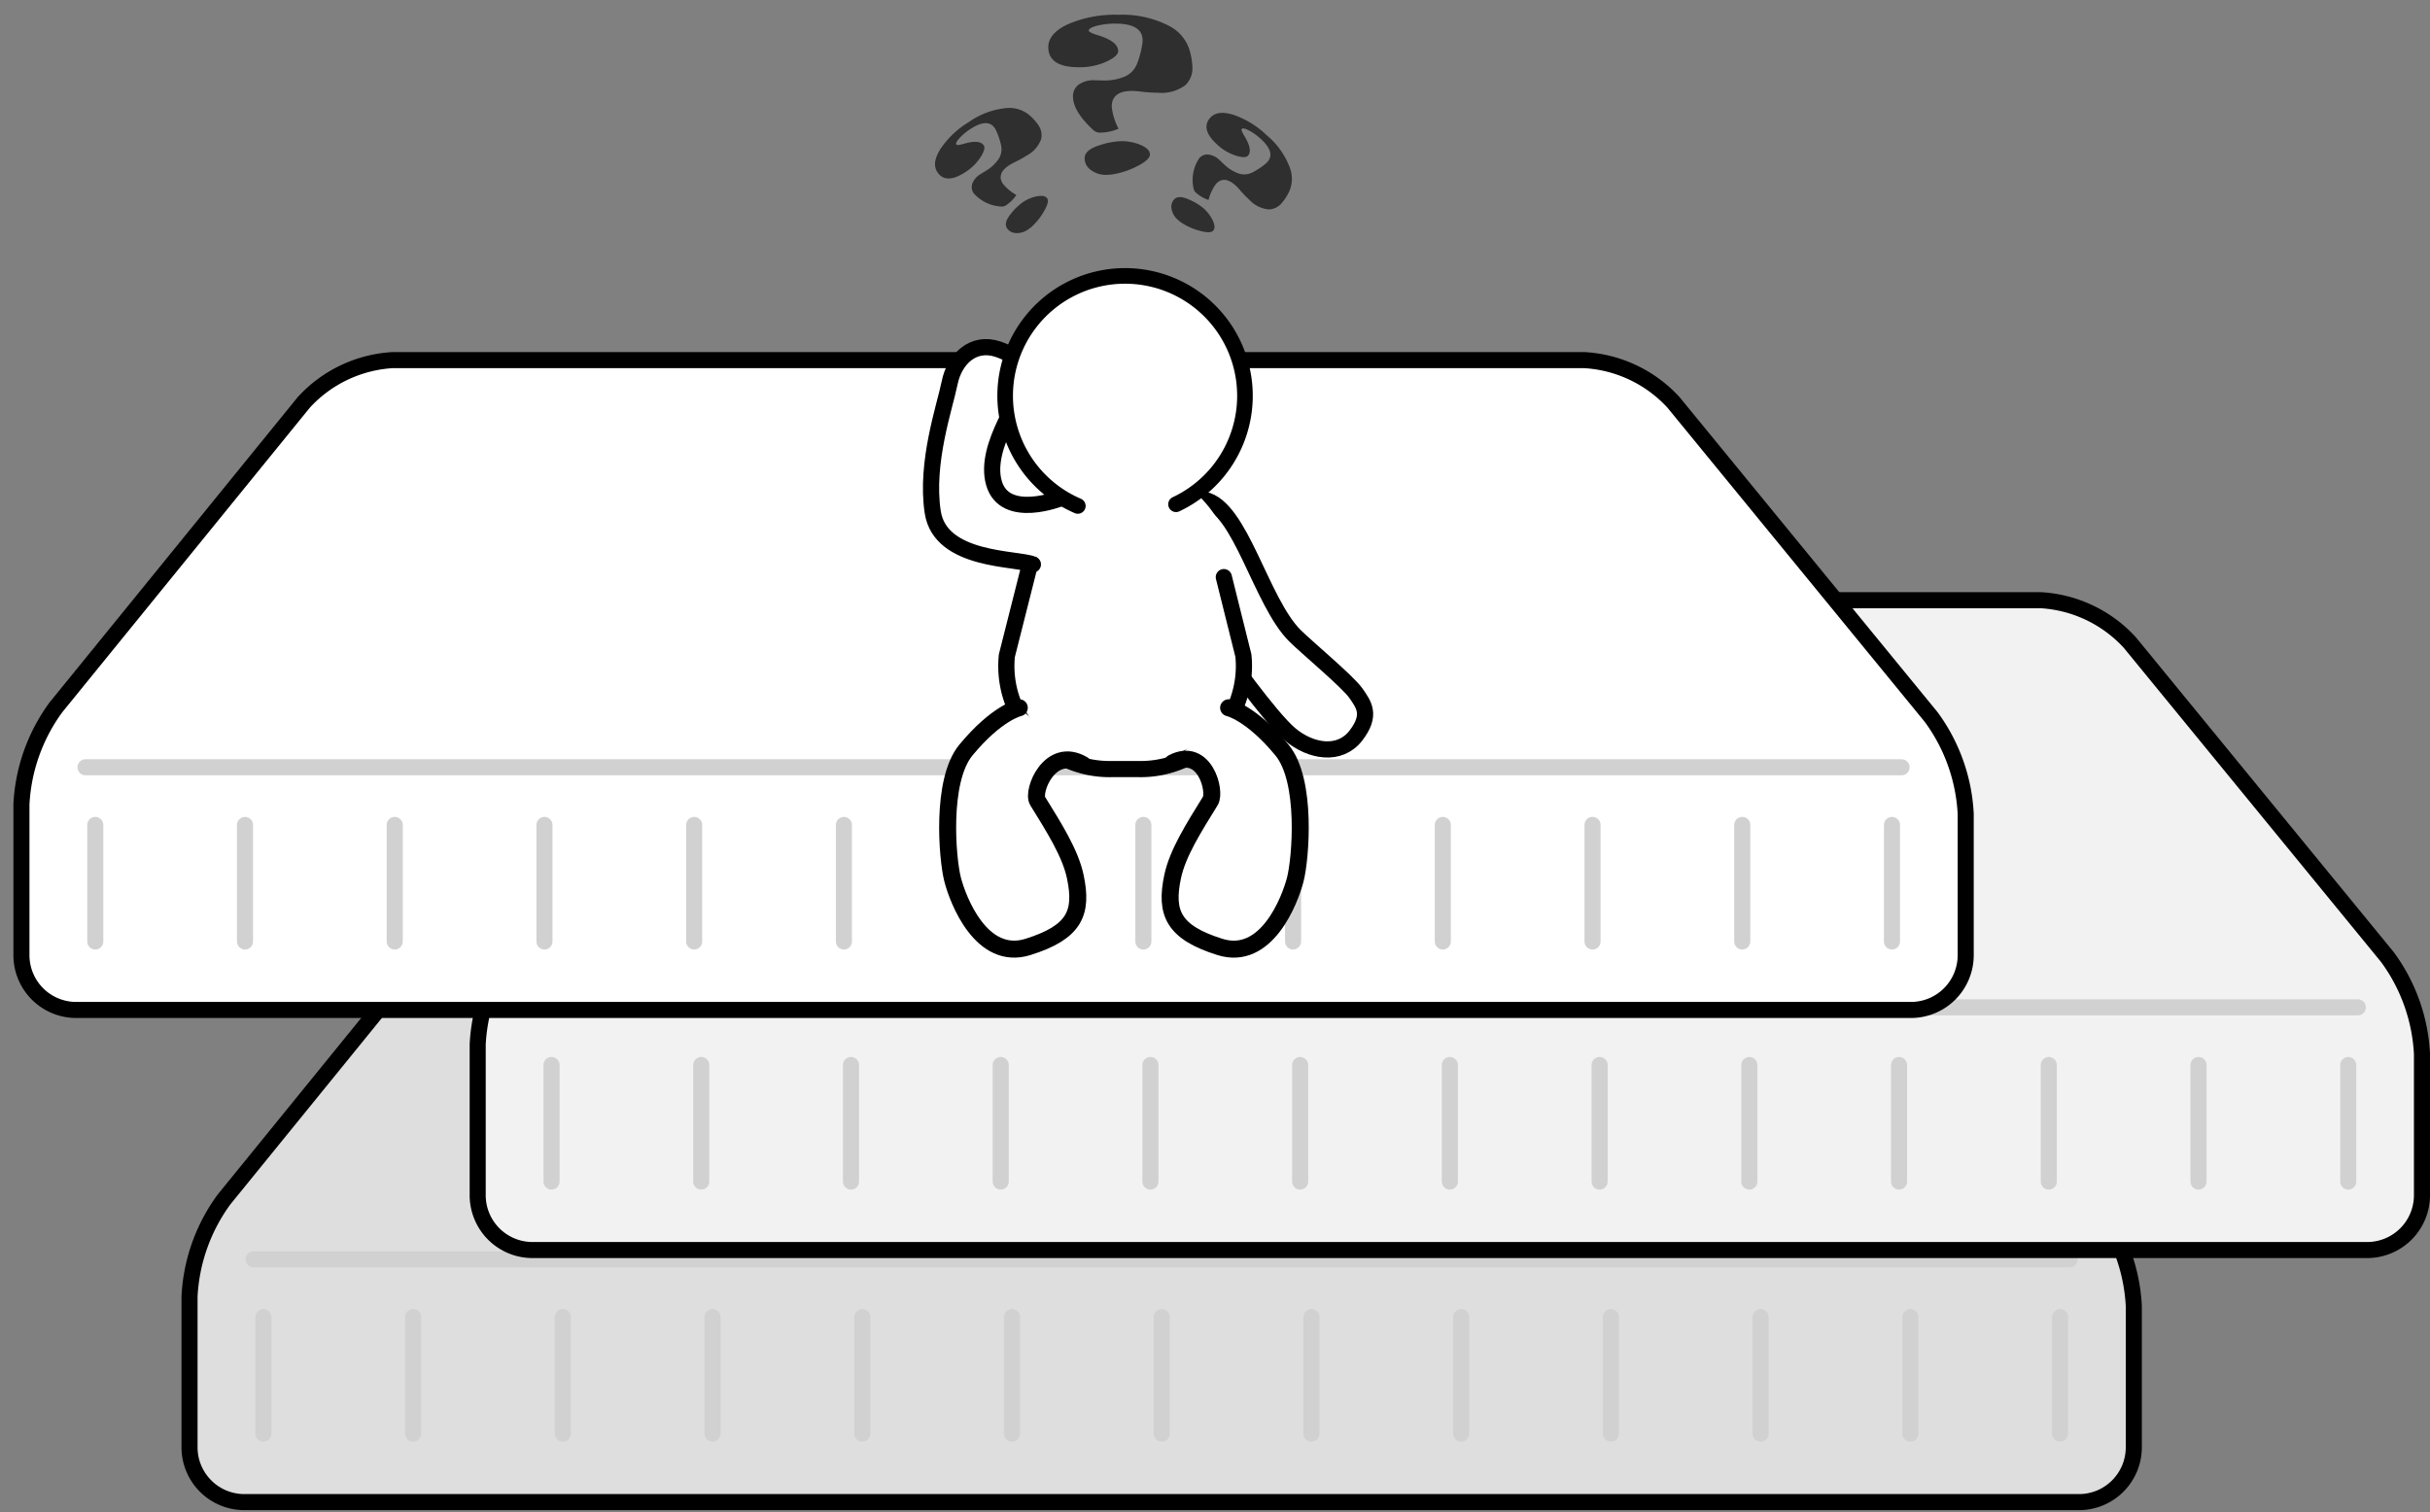 <svg xmlns="http://www.w3.org/2000/svg" width="202.384" height="126" viewBox="0 0 202.384 126">
  <rect x="0" y="0" width="202.384" height="126" fill="#808080" stroke="none"/>
  <g id="Group_213" data-name="Group 213" transform="translate(-702.215 -479)">
    <g id="Component_30_1" data-name="Component 30 – 1" transform="translate(704 480.233)">
      <g id="Group_99" data-name="Group 99" transform="translate(-708.25 -497.233)">
        <g id="Group_54" data-name="Group 54" transform="translate(715.33 566.33)">
          <g id="Group_39" data-name="Group 39">
            <path id="Path_37" data-name="Path 37" d="M6.92,50.26a4.567,4.567,0,0,0,4.55,4.55H164.3a4.567,4.567,0,0,0,4.55-4.55V38.47a14.885,14.885,0,0,0-2.88-8.07L144.51,4.19A10.92,10.92,0,0,0,137.07.67H37.85A10.885,10.885,0,0,0,30.43,4.2L9.79,29.6a14.934,14.934,0,0,0-2.87,8.08Z" fill="#dedede"/>
            <path id="Path_38" data-name="Path 38" d="M6.92,50.26a4.567,4.567,0,0,0,4.55,4.55H164.3a4.567,4.567,0,0,0,4.55-4.55V38.47a14.885,14.885,0,0,0-2.88-8.07L144.51,4.19A10.92,10.92,0,0,0,137.07.67H37.85A10.885,10.885,0,0,0,30.43,4.2L9.79,29.6a14.934,14.934,0,0,0-2.87,8.08Z" fill="none" stroke="#000" stroke-miterlimit="10" stroke-width="1.338"/>
          </g>
          <line id="Line_33" data-name="Line 33" x2="151.25" transform="translate(12.26 34.59)" fill="none" stroke="#d1d1d1" stroke-linecap="round" stroke-miterlimit="10" stroke-width="1.338"/>
          <g id="Group_41" data-name="Group 41" transform="translate(0 1.605)">
            <line id="Line_34" data-name="Line 34" y2="9.71" transform="translate(13.07 37.79)" fill="none" stroke="#d1d1d1" stroke-linecap="round" stroke-miterlimit="10" stroke-width="1.338"/>
            <line id="Line_35" data-name="Line 35" y2="9.71" transform="translate(25.54 37.79)" fill="none" stroke="#d1d1d1" stroke-linecap="round" stroke-miterlimit="10" stroke-width="1.338"/>
            <line id="Line_36" data-name="Line 36" y2="9.71" transform="translate(38.01 37.79)" fill="none" stroke="#d1d1d1" stroke-linecap="round" stroke-miterlimit="10" stroke-width="1.338"/>
            <line id="Line_37" data-name="Line 37" y2="9.71" transform="translate(50.48 37.79)" fill="none" stroke="#d1d1d1" stroke-linecap="round" stroke-miterlimit="10" stroke-width="1.338"/>
            <line id="Line_38" data-name="Line 38" y2="9.71" transform="translate(62.95 37.79)" fill="none" stroke="#d1d1d1" stroke-linecap="round" stroke-miterlimit="10" stroke-width="1.338"/>
            <line id="Line_39" data-name="Line 39" y2="9.71" transform="translate(75.42 37.79)" fill="none" stroke="#d1d1d1" stroke-linecap="round" stroke-miterlimit="10" stroke-width="1.338"/>
            <line id="Line_40" data-name="Line 40" y2="9.71" transform="translate(87.89 37.79)" fill="none" stroke="#d1d1d1" stroke-linecap="round" stroke-miterlimit="10" stroke-width="1.338"/>
            <line id="Line_41" data-name="Line 41" y2="9.71" transform="translate(100.36 37.79)" fill="none" stroke="#d1d1d1" stroke-linecap="round" stroke-miterlimit="10" stroke-width="1.338"/>
            <line id="Line_42" data-name="Line 42" y2="9.71" transform="translate(112.83 37.79)" fill="none" stroke="#d1d1d1" stroke-linecap="round" stroke-miterlimit="10" stroke-width="1.338"/>
            <line id="Line_43" data-name="Line 43" y2="9.71" transform="translate(125.3 37.79)" fill="none" stroke="#d1d1d1" stroke-linecap="round" stroke-miterlimit="10" stroke-width="1.338"/>
            <line id="Line_44" data-name="Line 44" y2="9.71" transform="translate(137.77 37.79)" fill="none" stroke="#d1d1d1" stroke-linecap="round" stroke-miterlimit="10" stroke-width="1.338"/>
            <line id="Line_45" data-name="Line 45" y2="9.71" transform="translate(150.24 37.79)" fill="none" stroke="#d1d1d1" stroke-linecap="round" stroke-miterlimit="10" stroke-width="1.338"/>
            <line id="Line_46" data-name="Line 46" y2="9.71" transform="translate(162.71 37.79)" fill="none" stroke="#d1d1d1" stroke-linecap="round" stroke-miterlimit="10" stroke-width="1.338"/>
          </g>
        </g>
        <g id="Group_94" data-name="Group 94" transform="translate(739.33 545.33)">
          <g id="Group_39-2" data-name="Group 39">
            <path id="Path_37-2" data-name="Path 37" d="M6.92,50.26a4.567,4.567,0,0,0,4.55,4.55H164.3a4.567,4.567,0,0,0,4.55-4.55V38.47a14.885,14.885,0,0,0-2.88-8.07L144.51,4.19A10.92,10.92,0,0,0,137.07.67H37.85A10.885,10.885,0,0,0,30.43,4.2L9.79,29.6a14.934,14.934,0,0,0-2.87,8.08Z" fill="#f2f2f2"/>
            <path id="Path_38-2" data-name="Path 38" d="M6.92,50.26a4.567,4.567,0,0,0,4.55,4.55H164.3a4.567,4.567,0,0,0,4.55-4.55V38.47a14.885,14.885,0,0,0-2.88-8.07L144.51,4.19A10.92,10.92,0,0,0,137.07.67H37.85A10.885,10.885,0,0,0,30.43,4.2L9.79,29.6a14.934,14.934,0,0,0-2.87,8.08Z" fill="none" stroke="#000" stroke-miterlimit="10" stroke-width="1.338"/>
          </g>
          <line id="Line_33-2" data-name="Line 33" x2="151.25" transform="translate(12.26 34.59)" fill="none" stroke="#d1d1d1" stroke-linecap="round" stroke-miterlimit="10" stroke-width="1.338"/>
          <g id="Group_41-2" data-name="Group 41" transform="translate(0 1.605)">
            <line id="Line_34-2" data-name="Line 34" y2="9.71" transform="translate(13.07 37.79)" fill="none" stroke="#d1d1d1" stroke-linecap="round" stroke-miterlimit="10" stroke-width="1.338"/>
            <line id="Line_35-2" data-name="Line 35" y2="9.71" transform="translate(25.54 37.79)" fill="none" stroke="#d1d1d1" stroke-linecap="round" stroke-miterlimit="10" stroke-width="1.338"/>
            <line id="Line_36-2" data-name="Line 36" y2="9.71" transform="translate(38.01 37.79)" fill="none" stroke="#d1d1d1" stroke-linecap="round" stroke-miterlimit="10" stroke-width="1.338"/>
            <line id="Line_37-2" data-name="Line 37" y2="9.71" transform="translate(50.48 37.79)" fill="none" stroke="#d1d1d1" stroke-linecap="round" stroke-miterlimit="10" stroke-width="1.338"/>
            <line id="Line_38-2" data-name="Line 38" y2="9.71" transform="translate(62.95 37.79)" fill="none" stroke="#d1d1d1" stroke-linecap="round" stroke-miterlimit="10" stroke-width="1.338"/>
            <line id="Line_39-2" data-name="Line 39" y2="9.71" transform="translate(75.42 37.79)" fill="none" stroke="#d1d1d1" stroke-linecap="round" stroke-miterlimit="10" stroke-width="1.338"/>
            <line id="Line_40-2" data-name="Line 40" y2="9.71" transform="translate(87.89 37.79)" fill="none" stroke="#d1d1d1" stroke-linecap="round" stroke-miterlimit="10" stroke-width="1.338"/>
            <line id="Line_41-2" data-name="Line 41" y2="9.71" transform="translate(100.36 37.79)" fill="none" stroke="#d1d1d1" stroke-linecap="round" stroke-miterlimit="10" stroke-width="1.338"/>
            <line id="Line_42-2" data-name="Line 42" y2="9.71" transform="translate(112.83 37.79)" fill="none" stroke="#d1d1d1" stroke-linecap="round" stroke-miterlimit="10" stroke-width="1.338"/>
            <line id="Line_43-2" data-name="Line 43" y2="9.71" transform="translate(125.3 37.79)" fill="none" stroke="#d1d1d1" stroke-linecap="round" stroke-miterlimit="10" stroke-width="1.338"/>
            <line id="Line_44-2" data-name="Line 44" y2="9.71" transform="translate(137.77 37.79)" fill="none" stroke="#d1d1d1" stroke-linecap="round" stroke-miterlimit="10" stroke-width="1.338"/>
            <line id="Line_45-2" data-name="Line 45" y2="9.71" transform="translate(150.24 37.79)" fill="none" stroke="#d1d1d1" stroke-linecap="round" stroke-miterlimit="10" stroke-width="1.338"/>
            <line id="Line_46-2" data-name="Line 46" y2="9.71" transform="translate(162.71 37.79)" fill="none" stroke="#d1d1d1" stroke-linecap="round" stroke-miterlimit="10" stroke-width="1.338"/>
          </g>
        </g>
        <g id="Group_95" data-name="Group 95" transform="translate(701.33 525.33)">
          <g id="Group_39-3" data-name="Group 39">
            <path id="Path_37-3" data-name="Path 37" d="M6.92,50.26a4.567,4.567,0,0,0,4.55,4.55H164.3a4.567,4.567,0,0,0,4.55-4.55V38.47a14.885,14.885,0,0,0-2.88-8.07L144.51,4.19A10.92,10.92,0,0,0,137.07.67H37.85A10.885,10.885,0,0,0,30.43,4.2L9.79,29.6a14.934,14.934,0,0,0-2.87,8.08Z" fill="#fff"/>
            <path id="Path_38-3" data-name="Path 38" d="M6.92,50.26a4.567,4.567,0,0,0,4.55,4.55H164.3a4.567,4.567,0,0,0,4.55-4.55V38.47a14.885,14.885,0,0,0-2.88-8.07L144.51,4.19A10.92,10.92,0,0,0,137.07.67H37.85A10.885,10.885,0,0,0,30.43,4.2L9.79,29.6a14.934,14.934,0,0,0-2.87,8.08Z" fill="none" stroke="#000" stroke-miterlimit="10" stroke-width="1.338"/>
          </g>
          <line id="Line_33-3" data-name="Line 33" x2="151.25" transform="translate(12.26 34.59)" fill="none" stroke="#d1d1d1" stroke-linecap="round" stroke-miterlimit="10" stroke-width="1.338"/>
          <g id="Group_41-3" data-name="Group 41" transform="translate(0 1.605)">
            <line id="Line_34-3" data-name="Line 34" y2="9.71" transform="translate(13.07 37.79)" fill="none" stroke="#d1d1d1" stroke-linecap="round" stroke-miterlimit="10" stroke-width="1.338"/>
            <line id="Line_35-3" data-name="Line 35" y2="9.71" transform="translate(25.54 37.79)" fill="none" stroke="#d1d1d1" stroke-linecap="round" stroke-miterlimit="10" stroke-width="1.338"/>
            <line id="Line_36-3" data-name="Line 36" y2="9.71" transform="translate(38.01 37.79)" fill="none" stroke="#d1d1d1" stroke-linecap="round" stroke-miterlimit="10" stroke-width="1.338"/>
            <line id="Line_37-3" data-name="Line 37" y2="9.71" transform="translate(50.48 37.79)" fill="none" stroke="#d1d1d1" stroke-linecap="round" stroke-miterlimit="10" stroke-width="1.338"/>
            <line id="Line_38-3" data-name="Line 38" y2="9.71" transform="translate(62.95 37.79)" fill="none" stroke="#d1d1d1" stroke-linecap="round" stroke-miterlimit="10" stroke-width="1.338"/>
            <line id="Line_39-3" data-name="Line 39" y2="9.71" transform="translate(75.42 37.79)" fill="none" stroke="#d1d1d1" stroke-linecap="round" stroke-miterlimit="10" stroke-width="1.338"/>
            <line id="Line_40-3" data-name="Line 40" y2="9.71" transform="translate(87.89 37.79)" fill="none" stroke="#d1d1d1" stroke-linecap="round" stroke-miterlimit="10" stroke-width="1.338"/>
            <line id="Line_41-3" data-name="Line 41" y2="9.71" transform="translate(100.36 37.79)" fill="none" stroke="#d1d1d1" stroke-linecap="round" stroke-miterlimit="10" stroke-width="1.338"/>
            <line id="Line_42-3" data-name="Line 42" y2="9.71" transform="translate(112.83 37.79)" fill="none" stroke="#d1d1d1" stroke-linecap="round" stroke-miterlimit="10" stroke-width="1.338"/>
            <line id="Line_43-3" data-name="Line 43" y2="9.71" transform="translate(125.3 37.79)" fill="none" stroke="#d1d1d1" stroke-linecap="round" stroke-miterlimit="10" stroke-width="1.338"/>
            <line id="Line_44-3" data-name="Line 44" y2="9.71" transform="translate(137.77 37.79)" fill="none" stroke="#d1d1d1" stroke-linecap="round" stroke-miterlimit="10" stroke-width="1.338"/>
            <line id="Line_45-3" data-name="Line 45" y2="9.71" transform="translate(150.24 37.79)" fill="none" stroke="#d1d1d1" stroke-linecap="round" stroke-miterlimit="10" stroke-width="1.338"/>
            <line id="Line_46-3" data-name="Line 46" y2="9.71" transform="translate(162.71 37.79)" fill="none" stroke="#d1d1d1" stroke-linecap="round" stroke-miterlimit="10" stroke-width="1.338"/>
          </g>
        </g>
      </g>
      <g id="Group_100" data-name="Group 100" transform="translate(-707.25 -478.233)">
        <g id="Group_96" data-name="Group 96" transform="translate(777.333 499.35)">
          <g id="Group_74" data-name="Group 74">
            <path id="Path_61" data-name="Path 61" d="M28.44,19.29c3,.6,4.7,8.48,7.53,11.31.96.96,4.41,3.83,5.08,4.79s1.34,1.82,0,3.55-3.74,1.34-5.46-.1-5.56-6.9-5.56-6.9-3.36-7.29-3.64-8.44S23.89,18.38,28.44,19.29Z" fill="#fff" stroke="#000" stroke-linecap="round" stroke-miterlimit="10" stroke-width="1.348"/>
            <g id="Group_72" data-name="Group 72">
              <path id="Path_62" data-name="Path 62" d="M31.69,32.27a8.587,8.587,0,0,1-8.68,9.45H20.67a8.582,8.582,0,0,1-8.68-9.45l.55-6.54c.44-5.2,4.62-9.45,9.3-9.45s8.86,4.25,9.3,9.45Z" fill="#fff"/>
              <path id="Path_63" data-name="Path 63" d="M30.06,25.73l1.63,6.54a8.587,8.587,0,0,1-8.68,9.45H20.67a8.582,8.582,0,0,1-8.68-9.45l1.958-7.75" fill="none" stroke="#000" stroke-linecap="round" stroke-miterlimit="10" stroke-width="1.348"/>
              <path id="Path_84" data-name="Path 84" d="M13.485,7.38S10.741,11.592,8.2,9.539,6.108,2.08,5.418,1.24,4.128-.4,2.058.223s-2.48,2.751-1.67,4.6,2.137,6.6,5.027,9.625,7.943-.915,9.33-1.219" transform="matrix(0.819, 0.574, -0.574, 0.819, 9.674, 5.372)" fill="#fff" stroke="#000" stroke-linecap="round" stroke-miterlimit="10" stroke-width="1.348"/>
            </g>
            <g id="Group_73" data-name="Group 73">
              <g id="Ellipse_7_1_" transform="translate(1.569)">
                <path id="Path_64" data-name="Path 64" d="M16.33,19.8a9.986,9.986,0,1,1,8.18-.14" fill="#fff" stroke="#000" stroke-linecap="round" stroke-miterlimit="10" stroke-width="1.3"/>
              </g>
            </g>
          </g>
          <path id="Path_65" data-name="Path 65" d="M17.674,32.228s-1.714-.838-5.684.042c-3.22.72-6.79,6.18-7.5,7.81s-2.32,6.86,1.49,8.29,5.35.59,6.71-2.2c.879-1.8,1.121-4.318,1.406-6.888.1-.931,3.649-3.021,4.838-.066" transform="matrix(0.788, -0.616, 0.616, 0.788, -20.756, 22.104)" fill="#fff" stroke="#000" stroke-linecap="round" stroke-miterlimit="10" stroke-width="1.415"/>
          <path id="Path_83" data-name="Path 83" d="M14.134,16.828s-1.714.838-5.684-.042c-3.22-.72-6.79-6.18-7.5-7.81S-1.37,2.116,2.44.686,7.79.1,9.15,2.886c.879,1.8,1.121,4.318,1.406,6.888.1.931,3.171,3.3,4.424.574" transform="matrix(-0.788, -0.616, 0.616, -0.788, 31.23, 58.581)" fill="#fff" stroke="#000" stroke-linecap="round" stroke-miterlimit="10" stroke-width="1.415"/>
        </g>
        <g id="Group_97" data-name="Group 97" transform="translate(-943 2)">
          <path id="Path_86" data-name="Path 86" d="M5.773-8.417a1.936,1.936,0,0,1-.564,1.494A3.305,3.305,0,0,1,2.9-6.275a11.574,11.574,0,0,1-1.461-.1,5.567,5.567,0,0,0-.7-.05q-1.444,0-1.652.971A1.741,1.741,0,0,0-.942-5.1,5.076,5.076,0,0,0-.378-3.279a3.871,3.871,0,0,1-1.461.324.839.839,0,0,1-.581-.158Q-4.171-4.707-4.171-5.968A1.178,1.178,0,0,1-3.7-6.948a2.1,2.1,0,0,1,1.316-.365q.108,0,.324.008t.324.008a4.474,4.474,0,0,0,1.917-.34,1.963,1.963,0,0,0,.963-1,7.528,7.528,0,0,0,.432-1.544,2.343,2.343,0,0,0,.05-.457q0-1.395-2.274-1.395a6.04,6.04,0,0,0-1.523.178q-.685.178-.685.4,0,.158.714.374,1.735.523,1.735,1.336,0,.407-.913.847a5.382,5.382,0,0,1-2.357.5q-2.548,0-2.548-1.677,0-1.129,1.6-1.893a9.872,9.872,0,0,1,4.25-.8,8.465,8.465,0,0,1,4.159.9A3.406,3.406,0,0,1,5.532-9.845,5.534,5.534,0,0,1,5.773-8.417ZM2.237-1.137q0,.44-1.038.971A6.856,6.856,0,0,1-.668.49a3.4,3.4,0,0,1-.7.075A2.063,2.063,0,0,1-2.7.149a1.181,1.181,0,0,1-.5-.963q0-.714,1.287-1.1A6.24,6.24,0,0,1-.145-2.241a4.144,4.144,0,0,1,1.569.3Q2.237-1.6,2.237-1.137Z" transform="translate(1742 489)" fill="rgba(39,39,39,0.91)"/>
          <path id="Path_85" data-name="Path 85" d="M4.415-6.437a1.48,1.48,0,0,1-.432,1.143,2.528,2.528,0,0,1-1.765.5A8.851,8.851,0,0,1,1.1-4.875a4.257,4.257,0,0,0-.533-.038q-1.1,0-1.263.743A1.331,1.331,0,0,0-.72-3.9a3.881,3.881,0,0,0,.432,1.39,2.96,2.96,0,0,1-1.117.248A.642.642,0,0,1-1.85-2.38,3.282,3.282,0,0,1-3.19-4.564a.9.9,0,0,1,.359-.749,1.6,1.6,0,0,1,1.006-.279q.083,0,.248.006t.248.006A3.421,3.421,0,0,0,.136-5.84a1.5,1.5,0,0,0,.736-.768A5.756,5.756,0,0,0,1.2-7.789a1.791,1.791,0,0,0,.038-.349Q1.241-9.2-.5-9.2a4.619,4.619,0,0,0-1.165.136q-.524.136-.524.308,0,.121.546.286,1.327.4,1.327,1.022,0,.311-.7.647a4.115,4.115,0,0,1-1.8.381q-1.949,0-1.949-1.282,0-.863,1.225-1.447a7.549,7.549,0,0,1,3.25-.609,6.473,6.473,0,0,1,3.18.692A2.6,2.6,0,0,1,4.231-7.528,4.232,4.232,0,0,1,4.415-6.437ZM1.711-.87q0,.336-.793.743a5.243,5.243,0,0,1-1.428.5,2.6,2.6,0,0,1-.533.057A1.577,1.577,0,0,1-2.066.114a.9.9,0,0,1-.381-.736q0-.546.984-.844A4.772,4.772,0,0,1-.111-1.714a3.169,3.169,0,0,1,1.2.229Q1.711-1.225,1.711-.87Z" transform="translate(1747.654 493.716) rotate(42)" fill="rgba(39,39,39,0.91)"/>
          <path id="Path_87" data-name="Path 87" d="M4.415-6.437a1.48,1.48,0,0,1-.432,1.143,2.528,2.528,0,0,1-1.765.5A8.851,8.851,0,0,1,1.1-4.875a4.257,4.257,0,0,0-.533-.038q-1.1,0-1.263.743A1.331,1.331,0,0,0-.72-3.9a3.881,3.881,0,0,0,.432,1.39,2.96,2.96,0,0,1-1.117.248A.642.642,0,0,1-1.85-2.38,3.282,3.282,0,0,1-3.19-4.564a.9.9,0,0,1,.359-.749,1.6,1.6,0,0,1,1.006-.279q.083,0,.248.006t.248.006A3.421,3.421,0,0,0,.136-5.84a1.5,1.5,0,0,0,.736-.768A5.756,5.756,0,0,0,1.2-7.789a1.791,1.791,0,0,0,.038-.349Q1.241-9.2-.5-9.2a4.619,4.619,0,0,0-1.165.136q-.524.136-.524.308,0,.121.546.286,1.327.4,1.327,1.022,0,.311-.7.647a4.115,4.115,0,0,1-1.8.381q-1.949,0-1.949-1.282,0-.863,1.225-1.447a7.549,7.549,0,0,1,3.25-.609,6.473,6.473,0,0,1,3.18.692A2.6,2.6,0,0,1,4.231-7.528,4.232,4.232,0,0,1,4.415-6.437ZM1.711-.87q0,.336-.793.743a5.243,5.243,0,0,1-1.428.5,2.6,2.6,0,0,1-.533.057A1.577,1.577,0,0,1-2.066.114a.9.9,0,0,1-.381-.736q0-.546.984-.844A4.772,4.772,0,0,1-.111-1.714a3.169,3.169,0,0,1,1.2.229Q1.711-1.225,1.711-.87Z" transform="matrix(0.839, -0.545, 0.545, 0.839, 1734.723, 493.193)" fill="rgba(39,39,39,0.91)"/>
        </g>
      </g>
    </g>
    <rect id="Rectangle_47" data-name="Rectangle 47" width="202" height="126" transform="translate(702.215 479)" fill="none"/>
  </g>
</svg>
